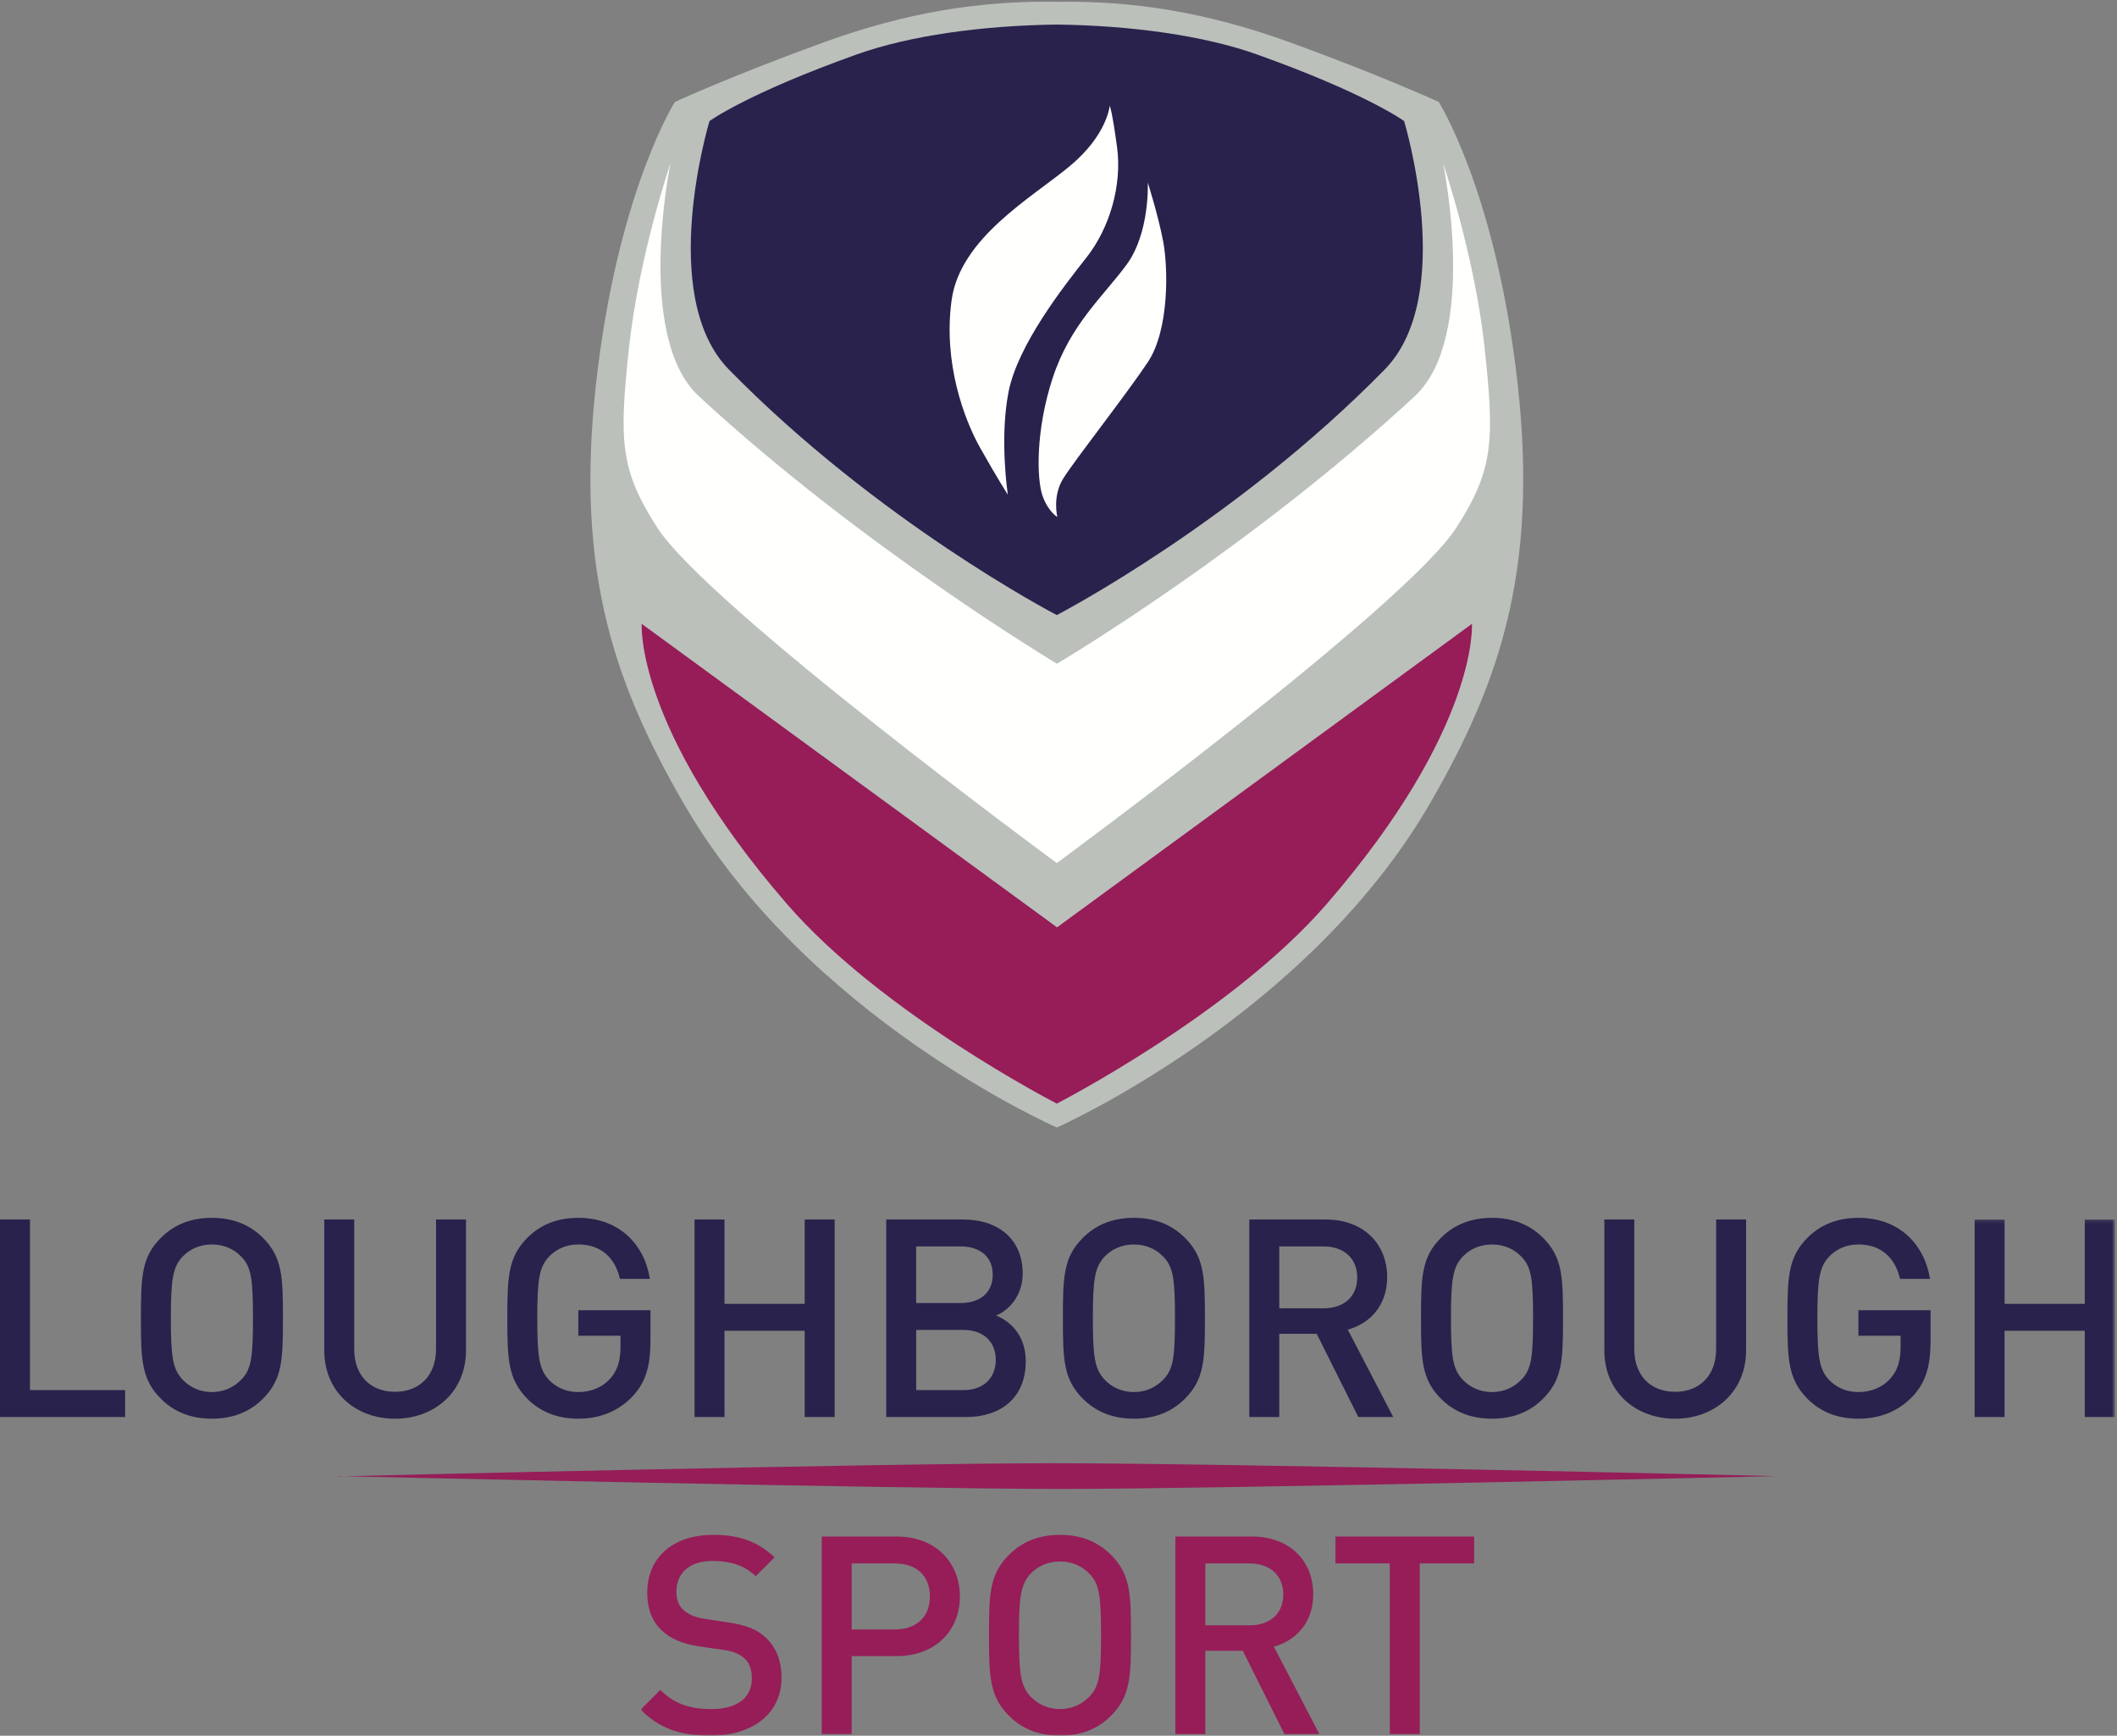 <svg width="594" height="487" viewBox="0 0 594 487" xmlns="http://www.w3.org/2000/svg" xmlns:xlink="http://www.w3.org/1999/xlink"><rect x="0" y="0" width="594" height="487" fill="#808080" stroke="none"/><defs><path id="a" d="M.742.166h413.62V144.94H.742z"/></defs><g fill="none" fill-rule="evenodd"><path fill="#29224C" d="M0 397.586v-55.42h8.406v47.87h26.697v7.55H0M67.712 352.598c-2.1-2.18-4.903-3.426-8.25-3.426-3.347 0-6.15 1.246-8.25 3.426-2.725 2.957-3.27 6.304-3.27 17.28 0 10.974.545 14.24 3.27 17.2 2.1 2.18 4.903 3.502 8.25 3.502 3.347 0 6.15-1.322 8.25-3.502 2.803-2.88 3.27-6.226 3.27-17.2 0-10.976-.467-14.4-3.27-17.28zm6.072 39.85c-3.58 3.58-8.25 5.605-14.322 5.605-6.07 0-10.74-2.024-14.322-5.604-5.448-5.45-5.604-10.977-5.604-22.573 0-11.598.156-17.125 5.604-22.572 3.58-3.582 8.25-5.606 14.322-5.606 6.07 0 10.74 2.023 14.322 5.605 5.448 5.447 5.604 10.974 5.604 22.572 0 11.596-.156 17.123-5.604 22.572zM110.83 398.053c-11.288 0-19.85-7.705-19.85-19.15v-36.737h8.407v36.35c0 7.394 4.514 11.986 11.442 11.986 6.926 0 11.518-4.592 11.518-11.986v-36.35h8.406v36.738c0 11.444-8.64 19.15-19.925 19.15M177.528 391.748c-4.126 4.36-9.418 6.305-15.256 6.305-6.07 0-10.74-2.024-14.322-5.604-5.37-5.45-5.604-10.977-5.604-22.573 0-11.598.234-17.125 5.604-22.572 3.58-3.582 8.25-5.606 14.322-5.606 11.675 0 18.603 7.706 20.082 17.124h-8.407c-1.4-6.072-5.448-9.652-11.675-9.652-3.347 0-6.15 1.246-8.25 3.426-2.725 2.957-3.27 6.304-3.27 17.28 0 10.974.545 14.32 3.27 17.278 2.1 2.178 4.903 3.424 8.25 3.424 3.658 0 6.927-1.4 9.107-3.97 2.022-2.335 2.723-5.137 2.723-8.717v-3.114h-11.83v-7.16h20.236v8.483c0 7.24-1.324 11.674-4.982 15.645M225.78 397.586V373.38h-22.494v24.206h-8.406v-55.42h8.406v23.662h22.494v-23.662h8.407v55.42h-8.407M270.297 373.145h-13.232v16.89h13.232c5.838 0 9.107-3.58 9.107-8.484 0-4.902-3.27-8.405-9.107-8.405zm-.778-23.428h-12.455v15.88h12.454c5.37 0 9.028-2.804 9.028-7.94 0-5.137-3.658-7.94-9.03-7.94zm1.556 47.87H248.66v-55.42h21.56c10.274 0 16.734 5.837 16.734 15.177 0 5.994-3.736 10.275-7.472 11.754 4.28 1.713 8.328 5.838 8.328 12.843 0 10.197-6.927 15.646-16.734 15.646zM326.412 352.598c-2.102-2.18-4.904-3.426-8.25-3.426-3.347 0-6.15 1.246-8.25 3.426-2.726 2.957-3.27 6.304-3.27 17.28 0 10.974.544 14.24 3.27 17.2 2.1 2.18 4.903 3.502 8.25 3.502 3.346 0 6.148-1.322 8.25-3.502 2.8-2.88 3.268-6.226 3.268-17.2 0-10.976-.467-14.4-3.268-17.28zm6.07 39.85c-3.58 3.58-8.25 5.605-14.32 5.605-6.072 0-10.742-2.024-14.323-5.604-5.45-5.45-5.605-10.977-5.605-22.573 0-11.598.156-17.125 5.604-22.572 3.58-3.582 8.25-5.606 14.32-5.606 6.073 0 10.743 2.023 14.323 5.605 5.448 5.447 5.603 10.974 5.603 22.572 0 11.596-.155 17.123-5.603 22.572zM371.395 349.717h-12.453v17.357h12.453c5.605 0 9.418-3.19 9.418-8.64 0-5.448-3.813-8.717-9.418-8.717zm9.73 47.87l-11.675-23.353h-10.508v23.352h-8.406v-55.42h21.482c10.508 0 17.2 6.773 17.2 16.19 0 7.94-4.823 13-11.05 14.712l12.764 24.518h-9.807zM426.89 352.598c-2.102-2.18-4.905-3.426-8.253-3.426-3.345 0-6.148 1.246-8.25 3.426-2.724 2.957-3.27 6.304-3.27 17.28 0 10.974.546 14.24 3.27 17.2 2.102 2.18 4.905 3.502 8.25 3.502 3.348 0 6.15-1.322 8.252-3.502 2.8-2.88 3.267-6.226 3.267-17.2 0-10.976-.467-14.4-3.268-17.28zm6.07 39.85c-3.58 3.58-8.25 5.605-14.323 5.605-6.07 0-10.74-2.024-14.32-5.604-5.45-5.45-5.606-10.977-5.606-22.573 0-11.598.158-17.125 5.607-22.572 3.58-3.582 8.25-5.606 14.32-5.606 6.072 0 10.742 2.023 14.322 5.605 5.45 5.447 5.603 10.974 5.603 22.572 0 11.596-.154 17.123-5.604 22.572zM470.004 398.053c-11.285 0-19.847-7.705-19.847-19.15v-36.737h8.406v36.35c0 7.394 4.514 11.986 11.44 11.986 6.93 0 11.52-4.592 11.52-11.986v-36.35h8.407v36.738c0 11.444-8.638 19.15-19.926 19.15M536.704 391.748c-4.125 4.36-9.418 6.305-15.256 6.305-6.07 0-10.74-2.024-14.32-5.604-5.372-5.45-5.606-10.977-5.606-22.573 0-11.598.234-17.125 5.605-22.572 3.58-3.582 8.25-5.606 14.32-5.606 11.677 0 18.604 7.706 20.083 17.124h-8.406c-1.4-6.072-5.45-9.652-11.676-9.652-3.346 0-6.15 1.246-8.25 3.426-2.725 2.957-3.27 6.304-3.27 17.28 0 10.974.545 14.32 3.27 17.278 2.1 2.178 4.904 3.424 8.25 3.424 3.658 0 6.927-1.4 9.107-3.97 2.024-2.335 2.725-5.137 2.725-8.717v-3.114h-11.832v-7.16h20.238v8.483c0 7.24-1.324 11.674-4.982 15.645"/><g transform="translate(179 342)"><mask id="b" fill="#fff"><use xlink:href="#a"/></mask><path fill="#29224C" mask="url(#b)" d="M405.958 55.586V31.38H383.46v24.206h-8.405V.166h8.406v23.662h22.498V.166h8.404v55.42h-8.404"/><path d="M20.357 145c-8.33 0-14.244-1.945-19.615-7.316l5.527-5.528c4.046 4.05 8.638 5.37 14.242 5.37 7.317 0 11.442-3.112 11.442-8.56 0-2.49-.622-4.437-2.18-5.76-1.4-1.245-3.268-1.946-6.07-2.335l-6.538-.933c-4.515-.7-8.018-2.1-10.43-4.437-2.725-2.49-4.126-6.07-4.126-10.664 0-9.65 7.005-16.19 18.525-16.19 7.394 0 12.454 1.87 17.2 6.305l-5.29 5.294c-3.426-3.27-7.473-4.28-12.22-4.28-6.54 0-10.042 3.58-10.042 8.64 0 2.023.545 3.89 2.024 5.136 1.4 1.246 3.035 2.024 6.07 2.49l6.617 1.012c5.06.78 7.86 1.947 10.274 4.127 2.958 2.722 4.515 6.536 4.515 11.362 0 10.196-8.25 16.268-19.926 16.268M72.113 96.664H59.97v18.525h12.143c5.915 0 9.807-3.426 9.807-9.264 0-5.914-3.892-9.262-9.807-9.262zm.467 25.996H59.97v21.873h-8.406v-55.42H72.58c10.82 0 17.746 7.162 17.746 16.813 0 9.652-6.927 16.734-17.746 16.734zM126.67 99.545c-2.1-2.18-4.902-3.426-8.25-3.426-3.346 0-6.15 1.245-8.25 3.425-2.724 2.957-3.27 6.305-3.27 17.28 0 10.974.546 14.24 3.27 17.2 2.1 2.18 4.904 3.502 8.25 3.502 3.348 0 6.15-1.322 8.25-3.502 2.803-2.88 3.27-6.226 3.27-17.2 0-10.975-.467-14.4-3.27-17.28zm6.073 39.85c-3.58 3.582-8.25 5.605-14.323 5.605-6.07 0-10.74-2.023-14.32-5.604-5.45-5.45-5.605-10.976-5.605-22.572 0-11.597.155-17.125 5.604-22.572 3.58-3.582 8.25-5.606 14.32-5.606 6.072 0 10.742 2.024 14.323 5.606 5.447 5.447 5.603 10.975 5.603 22.572 0 11.596-.156 17.123-5.603 22.572z" fill="#961D58" mask="url(#b)"/></g><path d="M350.655 438.664h-12.453v17.357h12.453c5.604 0 9.418-3.19 9.418-8.64 0-5.446-3.814-8.716-9.418-8.716zm9.73 47.87l-11.676-23.352H338.2v23.35h-8.407v-55.42h21.483c10.508 0 17.2 6.775 17.2 16.193 0 7.937-4.825 12.998-11.052 14.71l12.766 24.518h-9.808zM398.364 438.664v47.87h-8.406v-47.87h-15.256v-7.55h38.918v7.55h-15.256M498.404 414.164s-157.065 3.606-200.94 3.606c-43.864 0-202.797-3.606-202.797-3.606v.084s151.472-3.7 201.04-3.7c49.585 0 202.697 3.616 202.697 3.616" fill="#961D58"/><path d="M425.18 102.29c-6.46-50.046-21.495-73.686-21.495-73.686s-15.7-7.245-41.66-16.692C338.633 3.416 317.872.167 296.686.508c-21.297-.38-42.148 2.864-65.66 11.404-25.966 9.44-41.655 16.685-41.655 16.685s-15.05 23.64-21.492 73.694c-7.1 55.096 3.358 87.578 23.948 123.137 34.69 59.926 103.51 90.395 104.714 90.925 0 0 69.995-31 104.686-90.925 20.582-35.555 31.055-68.04 23.953-123.136" fill="#BBC0BB"/><path d="M352.638 15.262c-14.87-5.303-35.36-8.116-56.178-8.372-20.772.267-41.202 3.073-56.046 8.372-30.858 11.013-41.34 18.706-41.34 18.706s-14.89 48.985 5.454 69.725c41.86 42.69 91.056 68.392 91.994 68.88 1.142-.594 50.234-26.278 91.99-68.88 20.35-20.74 5.458-69.725 5.458-69.725s-10.467-7.69-41.332-18.706" fill="#29224C"/><path d="M296.53 309.646c.384-.205 49.077-25.263 75.677-55.96 42.828-49.44 40.79-78.645 40.79-78.645l-116.408 85.15-116.533-85.153s-2.046 29.21 40.79 78.64c26.647 30.772 75.497 55.876 75.684 55.97" fill="#961D58"/><path d="M176.477 97.69c-2.798 25.987-2.493 34.135 7.908 50.306 14.3 22.24 111.926 94 112.14 94.16.36-.267 97.853-71.932 112.144-94.16 10.394-16.17 10.697-24.32 7.908-50.3-2.79-25.98-11.666-51.896-11.666-51.896s10.103 48.686-7.985 65.403c-45.937 42.456-97.96 73.604-100.357 75.023 0 0-54.513-32.567-100.445-75.027-18.09-16.714-7.988-65.4-7.988-65.4s-8.88 25.917-11.66 51.89" fill="#FFFFFE"/><path d="M300.182 46.595c-10.53 8.773-30.79 20.105-33.18 37.665-2.39 17.543 3.508 33.338 7.974 41.318 4.47 7.984 7.815 13.243 7.815 13.243s-2.387-15.476.16-28.722c2.562-13.244 15.32-29.51 21.86-37.805 6.55-8.305 10.053-20.275 8.623-30.96-1.44-10.69-2.074-11.653-2.074-11.653s-.638 8.138-11.178 16.915" fill="#FFFFFE"/><path d="M295.4 105.95c-4.946 15.007-4.472 28.73-2.87 33.186 1.595 4.48 4.14 5.907 4.14 5.907s-1.437-5.74 1.604-10.696c3.026-4.937 17.71-23.61 23.774-32.71 6.06-9.086 5.746-26.486 4.307-33.97-1.44-7.503-4.307-16.437-4.307-16.437s.637 14.028-5.904 22.97c-6.547 8.94-15.794 16.753-20.743 31.75" fill="#FFFFFE"/></g></svg>
